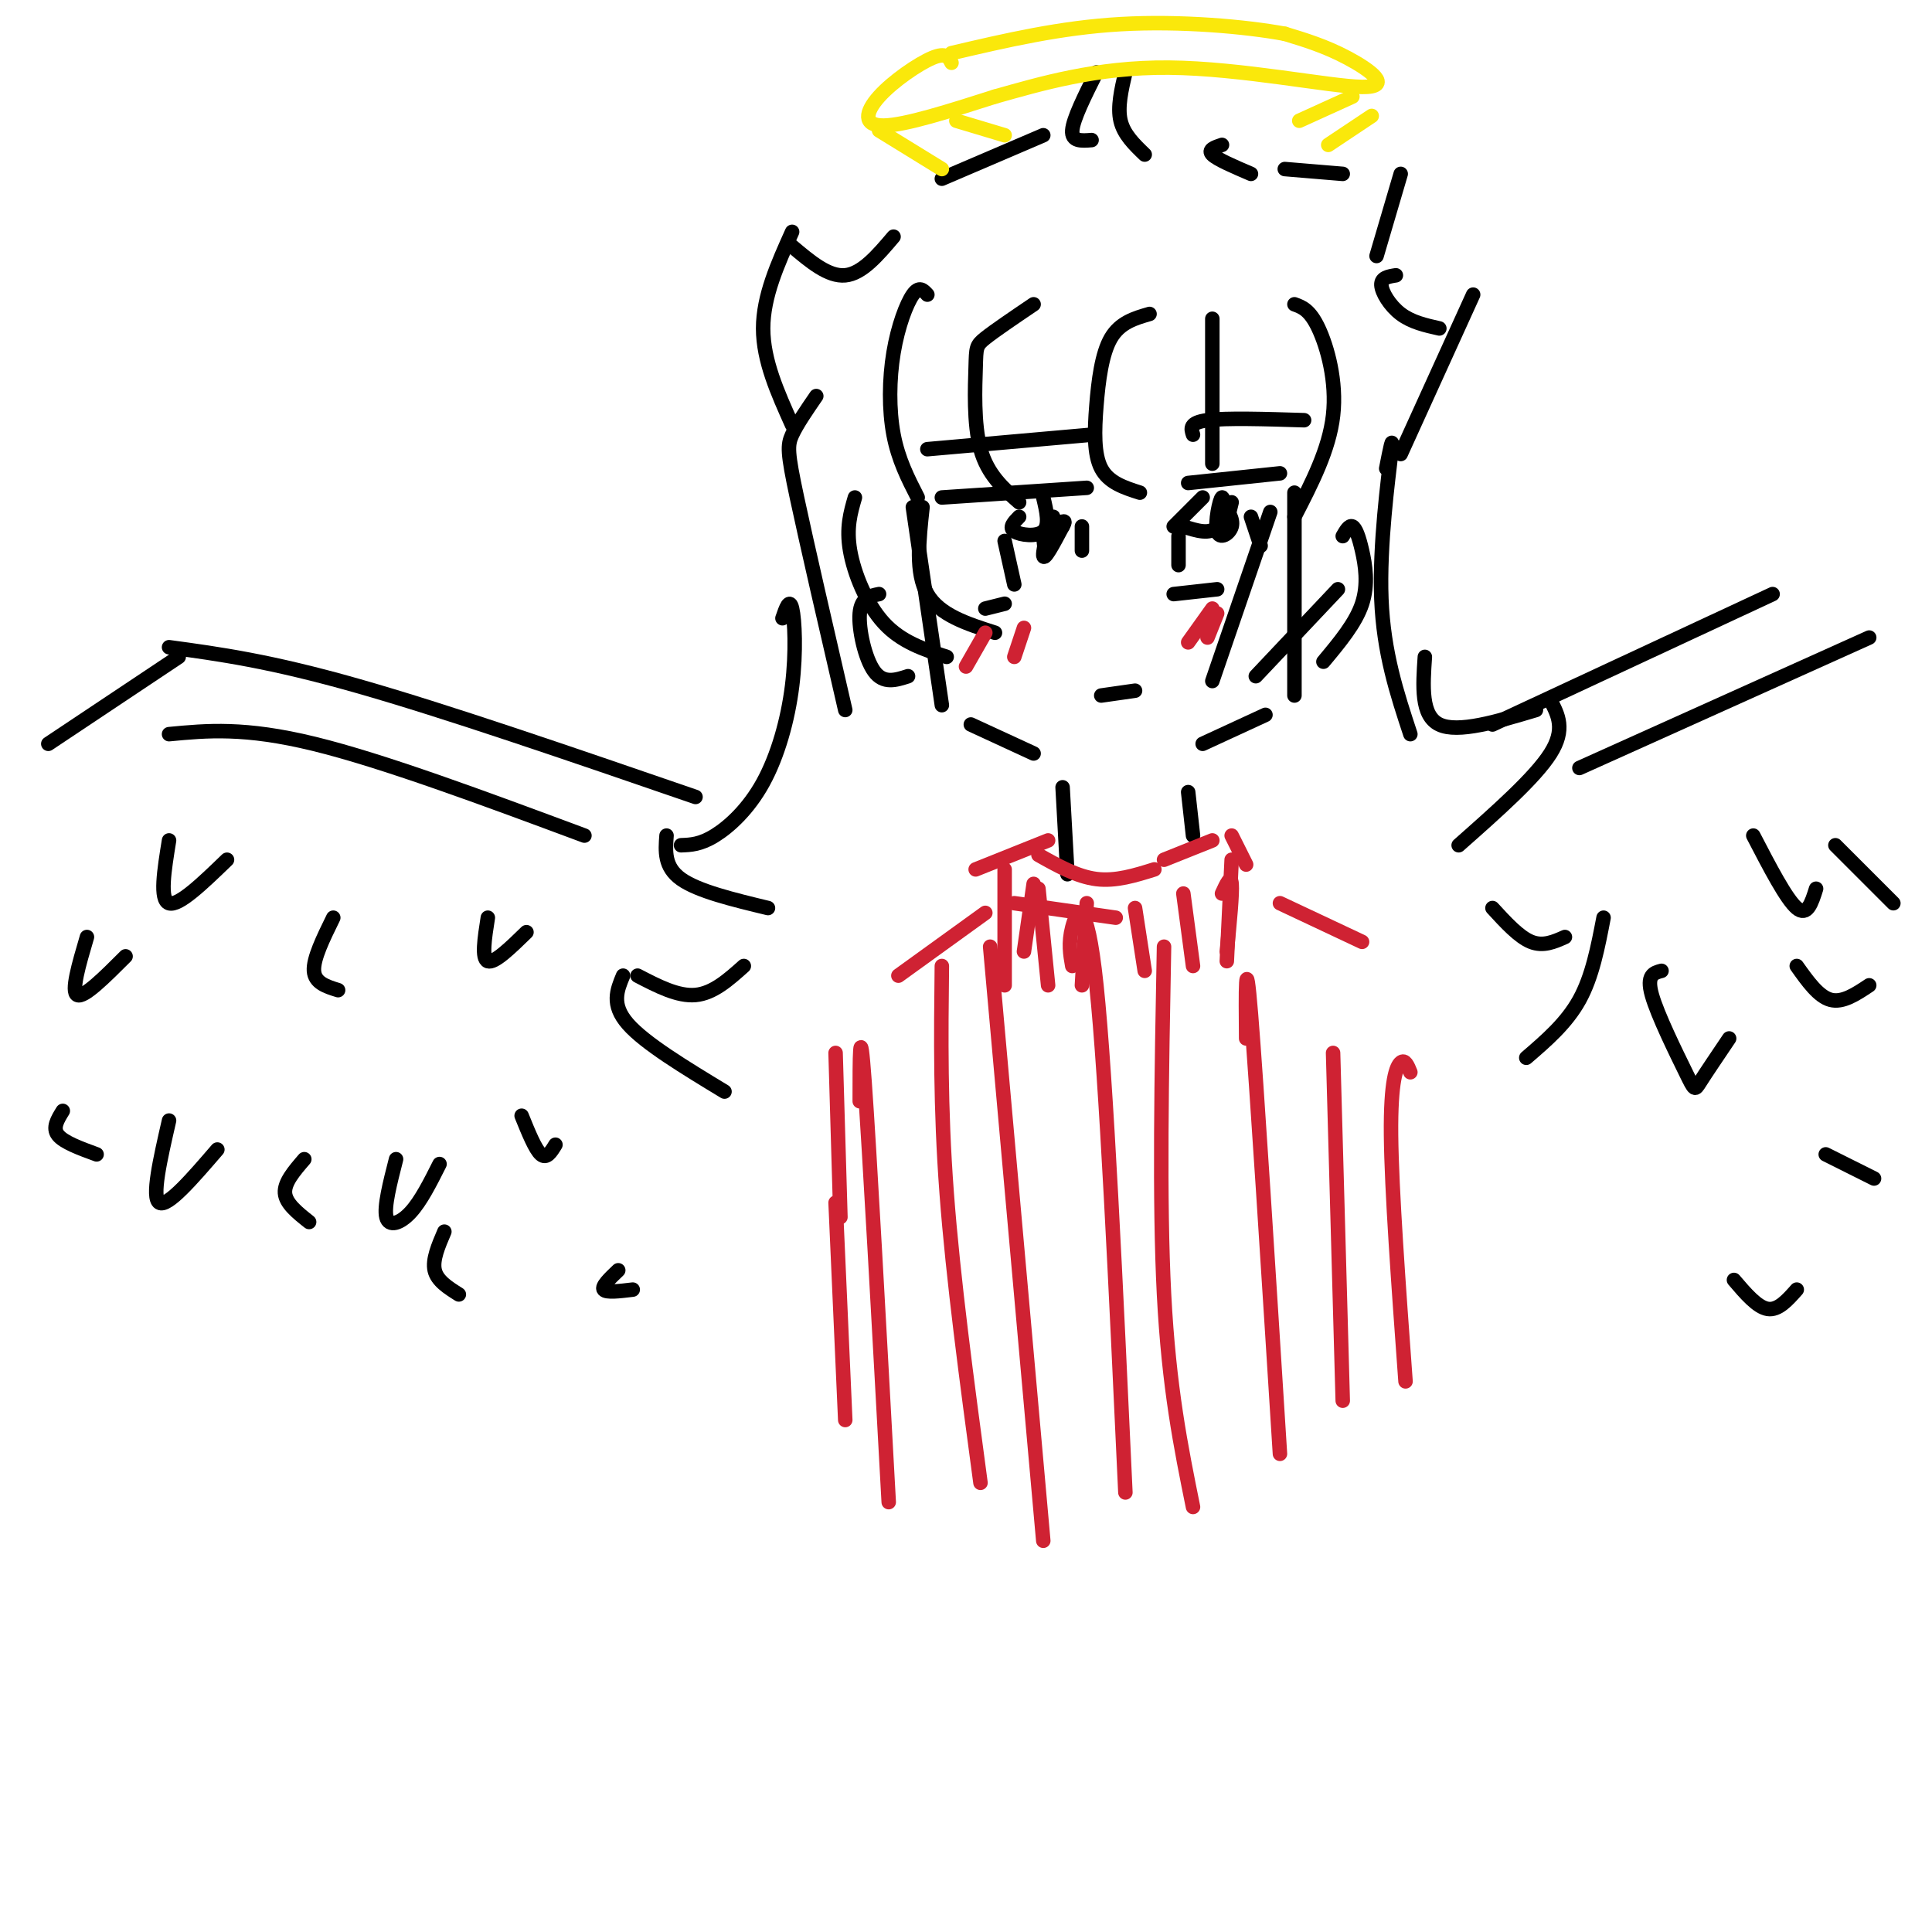 <svg viewBox='0 0 400 400' version='1.1' xmlns='http://www.w3.org/2000/svg' xmlns:xlink='http://www.w3.org/1999/xlink'><g fill='none' stroke='rgb(0,0,0)' stroke-width='3' stroke-linecap='round' stroke-linejoin='round'><path d='M189,105c0.000,0.000 6.000,41.000 6,41'/><path d='M268,102c0.000,0.000 0.000,42.000 0,42'/><path d='M195,103c0.000,0.000 30.000,-2.000 30,-2'/><path d='M246,100c0.000,0.000 19.000,-2.000 19,-2'/><path d='M211,107c-1.089,1.111 -2.178,2.222 -1,3c1.178,0.778 4.622,1.222 6,0c1.378,-1.222 0.689,-4.111 0,-7'/><path d='M208,112c0.000,0.000 2.000,9.000 2,9'/><path d='M224,109c0.000,0.000 0.000,5.000 0,5'/><path d='M243,109c0.000,0.000 6.000,-6.000 6,-6'/><path d='M244,111c0.000,0.000 0.000,6.000 0,6'/><path d='M259,107c0.000,0.000 2.000,6.000 2,6'/><path d='M245,109c2.788,0.892 5.576,1.783 7,0c1.424,-1.783 1.485,-6.241 1,-6c-0.485,0.241 -1.515,5.180 -1,7c0.515,1.820 2.576,0.520 3,-1c0.424,-1.520 -0.788,-3.260 -2,-5'/><path d='M253,104c-0.400,0.822 -0.400,5.378 0,6c0.400,0.622 1.200,-2.689 2,-6'/><path d='M216,111c0.226,2.333 0.452,4.667 1,3c0.548,-1.667 1.417,-7.333 1,-7c-0.417,0.333 -2.119,6.667 -2,8c0.119,1.333 2.060,-2.333 4,-6'/><path d='M220,109c0.667,-1.167 0.333,-1.083 0,-1'/><path d='M228,144c0.000,0.000 7.000,-1.000 7,-1'/><path d='M201,150c0.000,0.000 13.000,6.000 13,6'/><path d='M262,148c0.000,0.000 -13.000,6.000 -13,6'/><path d='M192,61c-0.845,-0.929 -1.690,-1.857 -3,0c-1.310,1.857 -3.083,6.500 -4,12c-0.917,5.500 -0.976,11.857 0,17c0.976,5.143 2.988,9.071 5,13'/><path d='M214,63c-4.018,2.720 -8.036,5.440 -10,7c-1.964,1.560 -1.875,1.958 -2,6c-0.125,4.042 -0.464,11.726 1,17c1.464,5.274 4.732,8.137 8,11'/><path d='M238,65c-3.060,0.887 -6.119,1.774 -8,5c-1.881,3.226 -2.583,8.792 -3,14c-0.417,5.208 -0.548,10.060 1,13c1.548,2.940 4.774,3.970 8,5'/><path d='M251,66c0.000,0.000 0.000,30.000 0,30'/><path d='M268,63c1.600,0.578 3.200,1.156 5,5c1.800,3.844 3.800,10.956 3,18c-0.800,7.044 -4.400,14.022 -8,21'/><path d='M177,103c-0.911,3.133 -1.822,6.267 -1,11c0.822,4.733 3.378,11.067 7,15c3.622,3.933 8.311,5.467 13,7'/><path d='M191,105c-0.750,6.833 -1.500,13.667 1,18c2.500,4.333 8.250,6.167 14,8'/><path d='M263,106c0.000,0.000 -12.000,35.000 -12,35'/><path d='M260,140c0.000,0.000 17.000,-18.000 17,-18'/><path d='M169,82c-2.000,2.911 -4.000,5.822 -5,8c-1.000,2.178 -1.000,3.622 1,13c2.000,9.378 6.000,26.689 10,44'/><path d='M162,128c0.732,-2.136 1.464,-4.271 2,-2c0.536,2.271 0.876,8.949 0,16c-0.876,7.051 -2.967,14.475 -6,20c-3.033,5.525 -7.010,9.150 -10,11c-2.990,1.850 -4.995,1.925 -7,2'/><path d='M138,173c-0.250,3.250 -0.500,6.500 3,9c3.500,2.500 10.750,4.250 18,6'/><path d='M287,97c0.778,-3.978 1.556,-7.956 1,-3c-0.556,4.956 -2.444,18.844 -2,30c0.444,11.156 3.222,19.578 6,28'/><path d='M295,136c-0.417,6.083 -0.833,12.167 3,14c3.833,1.833 11.917,-0.583 20,-3'/><path d='M321,145c1.583,3.000 3.167,6.000 0,11c-3.167,5.000 -11.083,12.000 -19,19'/><path d='M154,200c-3.167,2.833 -6.333,5.667 -10,6c-3.667,0.333 -7.833,-1.833 -12,-4'/><path d='M129,202c-1.250,3.000 -2.500,6.000 1,10c3.500,4.000 11.750,9.000 20,14'/><path d='M309,188c2.750,3.000 5.500,6.000 8,7c2.500,1.000 4.750,0.000 7,-1'/><path d='M332,190c-1.167,6.083 -2.333,12.167 -5,17c-2.667,4.833 -6.833,8.417 -11,12'/><path d='M185,49c-3.250,3.833 -6.500,7.667 -10,8c-3.500,0.333 -7.250,-2.833 -11,-6'/><path d='M164,48c-3.000,6.667 -6.000,13.333 -6,20c0.000,6.667 3.000,13.333 6,20'/><path d='M195,37c0.000,0.000 21.000,-9.000 21,-9'/><path d='M226,29c-2.083,0.167 -4.167,0.333 -4,-2c0.167,-2.333 2.583,-7.167 5,-12'/><path d='M233,15c-0.833,3.583 -1.667,7.167 -1,10c0.667,2.833 2.833,4.917 5,7'/><path d='M253,30c-1.500,0.500 -3.000,1.000 -2,2c1.000,1.000 4.500,2.500 8,4'/><path d='M266,35c0.000,0.000 12.000,1.000 12,1'/><path d='M290,36c0.000,0.000 -5.000,17.000 -5,17'/><path d='M289,57c-1.533,0.244 -3.067,0.489 -3,2c0.067,1.511 1.733,4.289 4,6c2.267,1.711 5.133,2.356 8,3'/><path d='M305,61c0.000,0.000 -15.000,33.000 -15,33'/><path d='M220,163c0.000,0.000 1.000,18.000 1,18'/><path d='M246,164c0.000,0.000 1.000,9.000 1,9'/></g>
<g fill='none' stroke='rgb(207,34,51)' stroke-width='3' stroke-linecap='round' stroke-linejoin='round'><path d='M217,174c0.000,0.000 -15.000,6.000 -15,6'/><path d='M215,177c4.000,2.250 8.000,4.500 12,5c4.000,0.500 8.000,-0.750 12,-2'/><path d='M241,178c0.000,0.000 10.000,-4.000 10,-4'/><path d='M255,173c0.000,0.000 3.000,6.000 3,6'/><path d='M208,180c0.000,0.000 0.000,24.000 0,24'/><path d='M255,178c0.000,0.000 -1.000,21.000 -1,21'/><path d='M210,187c0.000,0.000 21.000,3.000 21,3'/><path d='M214,183c0.000,0.000 -2.000,14.000 -2,14'/><path d='M215,184c0.000,0.000 2.000,20.000 2,20'/><path d='M225,187c0.000,0.000 -1.000,17.000 -1,17'/><path d='M235,188c0.000,0.000 2.000,13.000 2,13'/><path d='M245,185c0.000,0.000 2.000,15.000 2,15'/><path d='M253,185c0.917,-2.000 1.833,-4.000 2,-2c0.167,2.000 -0.417,8.000 -1,14'/><path d='M204,189c0.000,0.000 -18.000,13.000 -18,13'/><path d='M265,187c0.000,0.000 17.000,8.000 17,8'/><path d='M173,218c0.000,0.000 1.000,34.000 1,34'/></g>
<g fill='none' stroke='rgb(0,0,0)' stroke-width='3' stroke-linecap='round' stroke-linejoin='round'><path d='M182,123c-1.867,0.378 -3.733,0.756 -4,4c-0.267,3.244 1.067,9.356 3,12c1.933,2.644 4.467,1.822 7,1'/><path d='M278,111c0.667,-1.155 1.333,-2.310 2,-2c0.667,0.310 1.333,2.083 2,5c0.667,2.917 1.333,6.976 0,11c-1.333,4.024 -4.667,8.012 -8,12'/></g>
<g fill='none' stroke='rgb(250,232,11)' stroke-width='3' stroke-linecap='round' stroke-linejoin='round'><path d='M197,13c-0.554,-1.113 -1.107,-2.226 -4,-1c-2.893,1.226 -8.125,4.792 -11,8c-2.875,3.208 -3.393,6.060 1,6c4.393,-0.060 13.696,-3.030 23,-6'/><path d='M206,20c9.281,-2.609 20.982,-6.132 36,-6c15.018,0.132 33.351,3.920 40,4c6.649,0.080 1.614,-3.549 -3,-6c-4.614,-2.451 -8.807,-3.726 -13,-5'/><path d='M266,7c-8.022,-1.489 -21.578,-2.711 -34,-2c-12.422,0.711 -23.711,3.356 -35,6'/><path d='M182,27c0.000,0.000 13.000,8.000 13,8'/><path d='M198,25c0.000,0.000 10.000,3.000 10,3'/><path d='M280,20c0.000,0.000 -11.000,5.000 -11,5'/><path d='M284,24c0.000,0.000 -9.000,6.000 -9,6'/></g>
<g fill='none' stroke='rgb(0,0,0)' stroke-width='3' stroke-linecap='round' stroke-linejoin='round'><path d='M144,165c-25.917,-8.917 -51.833,-17.833 -70,-23c-18.167,-5.167 -28.583,-6.583 -39,-8'/><path d='M37,136c0.000,0.000 -27.000,18.000 -27,18'/><path d='M35,152c7.833,-0.750 15.667,-1.500 30,2c14.333,3.500 35.167,11.250 56,19'/><path d='M309,150c0.000,0.000 58.000,-27.000 58,-27'/><path d='M327,159c0.000,0.000 60.000,-27.000 60,-27'/><path d='M35,174c-1.000,6.167 -2.000,12.333 0,13c2.000,0.667 7.000,-4.167 12,-9'/><path d='M18,194c-1.667,5.667 -3.333,11.333 -2,12c1.333,0.667 5.667,-3.667 10,-8'/><path d='M35,232c-1.833,8.000 -3.667,16.000 -2,17c1.667,1.000 6.833,-5.000 12,-11'/><path d='M82,240c-1.267,4.956 -2.533,9.911 -2,12c0.533,2.089 2.867,1.311 5,-1c2.133,-2.311 4.067,-6.156 6,-10'/><path d='M101,190c-0.667,4.250 -1.333,8.500 0,9c1.333,0.500 4.667,-2.750 8,-6'/><path d='M63,240c-2.083,2.417 -4.167,4.833 -4,7c0.167,2.167 2.583,4.083 5,6'/><path d='M13,230c-1.083,1.750 -2.167,3.500 -1,5c1.167,1.500 4.583,2.750 8,4'/><path d='M128,263c-1.750,1.667 -3.500,3.333 -3,4c0.500,0.667 3.250,0.333 6,0'/><path d='M344,201c-1.583,0.417 -3.167,0.833 -2,5c1.167,4.167 5.083,12.083 7,16c1.917,3.917 1.833,3.833 3,2c1.167,-1.833 3.583,-5.417 6,-9'/><path d='M363,173c3.417,6.583 6.833,13.167 9,15c2.167,1.833 3.083,-1.083 4,-4'/><path d='M378,239c0.000,0.000 10.000,5.000 10,5'/><path d='M380,175c0.000,0.000 12.000,12.000 12,12'/><path d='M108,231c1.417,3.500 2.833,7.000 4,8c1.167,1.000 2.083,-0.500 3,-2'/><path d='M69,190c-2.083,4.250 -4.167,8.500 -4,11c0.167,2.500 2.583,3.250 5,4'/><path d='M92,255c-1.250,2.917 -2.500,5.833 -2,8c0.500,2.167 2.750,3.583 5,5'/><path d='M372,200c2.250,3.167 4.500,6.333 7,7c2.500,0.667 5.250,-1.167 8,-3'/><path d='M359,265c2.417,2.833 4.833,5.667 7,6c2.167,0.333 4.083,-1.833 6,-4'/></g>
<g fill='none' stroke='rgb(207,34,51)' stroke-width='3' stroke-linecap='round' stroke-linejoin='round'><path d='M292,222c-0.556,-1.378 -1.111,-2.756 -2,-2c-0.889,0.756 -2.111,3.644 -2,15c0.111,11.356 1.556,31.178 3,51'/><path d='M173,249c0.000,0.000 2.000,45.000 2,45'/><path d='M178,228c0.000,-8.917 0.000,-17.833 1,-4c1.000,13.833 3.000,50.417 5,87'/><path d='M195,200c-0.167,14.583 -0.333,29.167 1,47c1.333,17.833 4.167,38.917 7,60'/><path d='M205,196c0.000,0.000 11.000,123.000 11,123'/><path d='M222,200c-0.422,-2.378 -0.844,-4.756 0,-8c0.844,-3.244 2.956,-7.356 5,12c2.044,19.356 4.022,62.178 6,105'/><path d='M241,196c-0.500,26.333 -1.000,52.667 0,72c1.000,19.333 3.500,31.667 6,44'/><path d='M258,215c-0.083,-9.667 -0.167,-19.333 1,-5c1.167,14.333 3.583,52.667 6,91'/><path d='M276,218c0.000,0.000 2.000,72.000 2,72'/><path d='M204,131c0.000,0.000 -4.000,7.000 -4,7'/><path d='M212,130c0.000,0.000 -2.000,6.000 -2,6'/><path d='M251,126c0.000,0.000 -5.000,7.000 -5,7'/><path d='M252,127c0.000,0.000 -2.000,5.000 -2,5'/></g>
<g fill='none' stroke='rgb(0,0,0)' stroke-width='3' stroke-linecap='round' stroke-linejoin='round'><path d='M192,93c0.000,0.000 34.000,-3.000 34,-3'/><path d='M247,90c-0.417,-1.250 -0.833,-2.500 3,-3c3.833,-0.500 11.917,-0.250 20,0'/><path d='M204,126c0.000,0.000 4.000,-1.000 4,-1'/><path d='M243,123c0.000,0.000 9.000,-1.000 9,-1'/></g>
</svg>